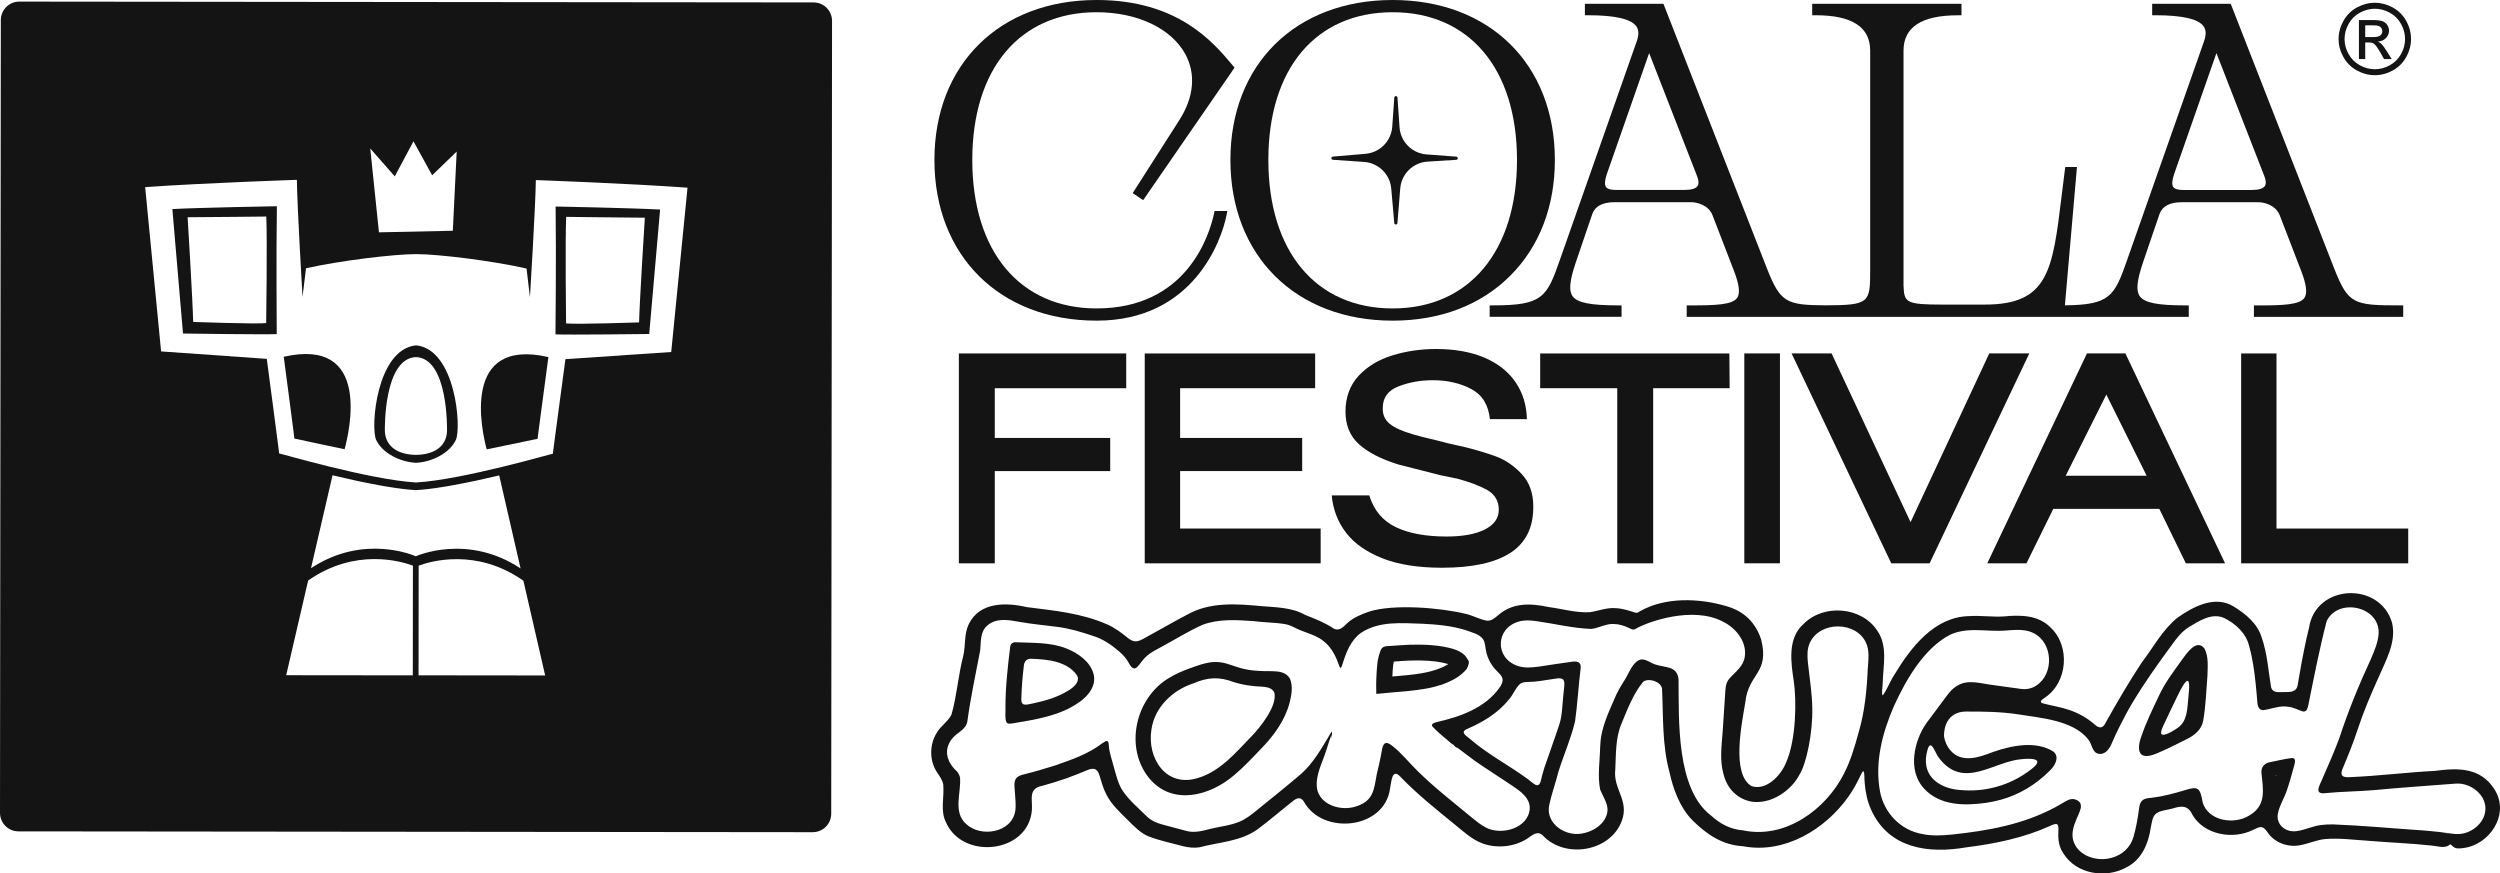 <svg xmlns="http://www.w3.org/2000/svg" id="Camada_2" data-name="Camada 2" viewBox="0 0 703 245.6"><defs><style>      .cls-1 {        fill: #141414;        stroke-width: 0px;      }    </style></defs><g id="Isolation_Mode" data-name="Isolation Mode"><g><g><path class="cls-1" d="M79.79,100.33c.97,7.34,3.06,23.24,2.99,23-.02-.07,5.99,1.34,14.12,2.99,1.36-5.05,7.61-31.6-17.11-26Z"></path><path class="cls-1" d="M182.56,93.92c.61-7.27,3.06-34.99,3.06-34.99-7.34-.43-29.38-.86-29.38-.86.18,13.45-.04,35.96-.04,35.96,3.38.17,26.36-.11,26.36-.11ZM159.21,60.98s15.61.2,22.12.24c0,0-1.51,23.94-1.62,29.44,0,0-17.36.59-20.53.29,0,0-.27-23.36.03-29.97Z"></path><path class="cls-1" d="M48.47,58.79s2.39,27.73,2.99,35c0,0,22.98.33,26.36.16,0,0-.17-22.52.04-35.96,0,0-22.04.39-29.38.8ZM74.85,90.86c-3.17.3-20.53-.33-20.53-.33-.1-5.5-1.56-29.44-1.56-29.44,6.51-.03,22.12-.2,22.12-.2.29,6.61-.03,29.97-.03,29.97Z"></path><path class="cls-1" d="M136.86,126.36c8.19-1.65,14.33-3.01,14.31-2.95-.07.23,2.06-15.66,3.04-23-24.72-5.65-18.7,20.89-17.36,25.94Z"></path><path class="cls-1" d="M117.02,97.11s-.01,0-.02,0c0,0,0,0-.02,0-11.12,1.15-12.83,23.12-11.21,26.58,1.76,3.76,6.7,6.21,11.18,6.45,0,0,.01,0,.02,0,0,0,.01,0,.02,0,4.47-.23,9.42-2.68,11.19-6.43,1.63-3.46-.04-25.43-11.15-26.6ZM125.71,121.08c-.08,3.95-2.94,6.73-8.69,6.83h0s-.04,0-.06,0c-.02,0-.04,0-.06,0h0c-5.75-.11-8.61-2.91-8.68-6.85,0-.48-.32-20.22,8.7-20.64v-.02s.04,0,.06.01c.02,0,.04,0,.06-.01v.02c9.02.44,8.67,20.18,8.66,20.66Z"></path><path class="cls-1" d="M228.78.68h-.78S5.44.45,5.44.45C2.57.44.24,2.77.23,5.64L0,228.58c0,2.87,2.32,5.2,5.19,5.2l222.57.23h.78c2.87,0,5.2-2.32,5.2-5.19v-.78s.18-171.58.18-171.58l.05-50.58c0-2.87-2.32-5.2-5.19-5.2ZM111.01,49.59l5.26-9.86,5.25,9.56,6.9-6.67-1.09,22.27-20.77.44-2.45-23.58,6.89,7.84ZM116.08,189.91l-35.6-.04,6.17-26.63c13.24-9.27,26.17-5.41,29.46-4.18l-.03,30.85ZM87.45,159.8l6.06-26.15c4.25,1.02,8.82,2.03,13.14,2.81.65.12,1.29.24,1.93.34.05,0,.09.02.14.02,2.99.5,5.8.87,8.2,1.01h0s.01,0,.01,0c0,0,.01,0,.02,0h0c2.41-.14,5.22-.5,8.22-1,.04,0,.09-.02.13-.02.64-.11,1.29-.22,1.94-.34,4.32-.77,8.89-1.77,13.14-2.78l6.01,26.16c-14.94-9.93-29.3-3.5-29.47-3.42-.17-.08-14.52-6.54-29.47,3.36ZM117.7,189.91l.03-30.85c3.29-1.22,16.23-5.06,29.45,4.24l6.12,26.64-35.6-.04ZM188.72,98.98l-29.72,2.02s-3.62,26.89-3.53,26.59c.04-.14-25.32,7.33-38.47,8.08h0s-.01,0-.01,0c0,0-.01,0-.02,0,0,0,0,0-.02,0,0,0,0,0-.01,0h0c-13.15-.78-38.5-8.3-38.45-8.16.09.3-3.47-26.6-3.47-26.6l-29.72-2.09-4.48-46.2c16.66-1.18,42.66-2.05,42.66-2.05.08,7.41,1.59,32.93,1.59,32.93l.98-8.06c9.56-2.15,24.75-3.99,30.99-3.98h.04c6.24,0,21.43,1.88,30.98,4.05l.96,8.06s1.57-25.52,1.66-32.93c0,0,26,.93,42.65,2.14l-4.58,46.19Z"></path></g><g><g><path class="cls-1" d="M409.52,44.05l-8.39-.63c-4.07-.31-7.3-3.56-7.58-7.63l-.58-8.35c-.04-.56-.85-.56-.89,0l-.58,8.2c-.29,4.03-3.46,7.26-7.49,7.61l-9.22.79c-.55.05-.54.85,0,.89l8.81.61c4.03.28,7.26,3.45,7.62,7.48l.85,9.7c.05.55.85.54.89,0l.79-9.74c.33-4.07,3.6-7.28,7.68-7.53l8.08-.51c.56-.03.56-.85,0-.89Z"></path><g><path class="cls-1" d="M341.37,60.13c-1.37,6.24-7.78,26.6-33,26.6-21.56,0-34.96-16-34.96-41.75s13.4-41.54,34.96-41.54c11.41,0,20.97,4.51,24.94,11.78,3.03,5.56,2.43,12.15-1.69,18.57l-13.11,20.51,2.95,1.98,25.7-37.26-.69-.82c-5.34-6.36-15.29-18.2-38.09-18.2-27.28,0-45.62,18.08-45.62,44.98s18.33,45.19,45.62,45.19,35.13-22.67,36.51-29.62l.24-1.22h-3.58l-.18.8Z"></path><path class="cls-1" d="M437.23,44.98c0-26.9-18.33-44.98-45.62-44.98s-45.62,18.08-45.62,44.98,18.33,45.19,45.62,45.19c13.39,0,24.84-4.38,33.11-12.67,8.18-8.2,12.51-19.45,12.51-32.52ZM391.62,86.73c-21.56,0-34.96-16-34.96-41.75s13.4-41.54,34.96-41.54,34.96,15.92,34.96,41.54-13.4,41.75-34.96,41.75Z"></path><path class="cls-1" d="M674.78,85.87c-12.89,0-14.44-.33-18.38-10.31L627.28,1.07h-22.09v3.22h1.02c7.45,0,11.98,1.05,13.44,3.11.72,1.01.76,2.36.15,4.13l-21.66,61.59c-3.54,10.2-4.83,12.61-17.49,12.74l3.39-38.9h-3.29l-.12.89c-.33,2.53-.62,4.94-.9,7.22-2.55,21-3.71,30.58-21.61,30.58h-11.99c-10.25,0-10.67-.61-10.86-5.32V14.24q0-9.94,15.28-9.94h1.02V1.07h-41.98v3.22h1.02q15.28,0,15.28,9.94v61.69c0,9.2-.13,9.89-12.47,9.94-11.19-.05-12.78-.83-16.53-10.31L467.76,1.07h-22.09v3.22h1.02c7.45,0,11.98,1.05,13.44,3.11.72,1.01.76,2.36.15,4.13l-21.66,61.59c-3.65,10.52-4.91,12.75-18.71,12.75h-1.02v3.22h37.09v-3.22h-1.02c-7.74,0-11.43-.74-12.74-2.56-1.12-1.56-.86-4.31.89-9.52l4.65-13.63c.79-2.19,2.9-3.3,6.26-3.3h21.54c1.6,0,4.93.78,6.03,3.75l6.05,15.69c1.45,3.82,1.72,6.19.86,7.45-1.37,1.98-6.11,2.13-13.18,2.13h-1.02v3.22h141.18v-3.22h-1.02c-7.74,0-11.43-.74-12.74-2.56-1.12-1.56-.86-4.31.89-9.52l4.65-13.63c.79-2.19,2.9-3.3,6.26-3.3h21.54c1.6,0,4.93.78,6.03,3.75l6.05,15.69c1.45,3.82,1.72,6.19.86,7.45-1.37,1.98-6.11,2.13-13.18,2.13h-1.02v3.22h41.98v-3.22h-1.02ZM611.36,48.97l11.9-34.04,13.44,34.51c.36.89.68,2.12.17,2.88-.49.72-1.75,1.1-3.65,1.1h-19.33c-.99,0-2.27-.14-2.76-.83-.45-.63-.37-1.85.23-3.62ZM454.37,53.41c-.99,0-2.27-.14-2.76-.83-.45-.63-.37-1.85.23-3.62l11.9-34.04,13.44,34.51c.36.89.68,2.12.17,2.88-.48.72-1.75,1.1-3.65,1.1h-19.33Z"></path></g></g><path class="cls-1" d="M667.8.77c1.71,0,3.38.44,5.01,1.32,1.63.88,2.9,2.13,3.81,3.77.91,1.63,1.36,3.34,1.36,5.11s-.45,3.44-1.34,5.06c-.9,1.62-2.15,2.88-3.77,3.77-1.62.9-3.31,1.34-5.07,1.34s-3.45-.45-5.07-1.34c-1.62-.9-2.87-2.15-3.77-3.77-.9-1.62-1.35-3.31-1.35-5.06s.46-3.48,1.37-5.11,2.19-2.89,3.81-3.77c1.63-.88,3.3-1.32,5.01-1.32ZM667.8,2.46c-1.43,0-2.82.37-4.18,1.1-1.36.73-2.42,1.78-3.18,3.15-.77,1.36-1.15,2.78-1.15,4.26s.38,2.87,1.13,4.22c.75,1.35,1.8,2.39,3.15,3.15,1.35.75,2.76,1.13,4.23,1.13s2.88-.38,4.23-1.13c1.35-.75,2.4-1.8,3.15-3.15.75-1.35,1.12-2.75,1.12-4.22s-.38-2.9-1.14-4.26c-.76-1.36-1.82-2.41-3.18-3.15s-2.75-1.1-4.17-1.1ZM663.33,16.6V5.64h3.77c1.29,0,2.22.1,2.8.3.58.2,1.04.56,1.38,1.06s.51,1.04.51,1.61c0,.8-.29,1.5-.86,2.09-.57.59-1.33.93-2.28,1,.39.16.7.36.93.58.44.43.98,1.16,1.62,2.17l1.34,2.15h-2.16l-.97-1.73c-.77-1.36-1.38-2.21-1.85-2.55-.32-.25-.8-.38-1.42-.38h-1.04v4.66h-1.77ZM665.1,10.43h2.15c1.03,0,1.73-.15,2.1-.46.37-.31.56-.71.56-1.22,0-.32-.09-.61-.27-.87s-.43-.45-.75-.57c-.32-.13-.91-.19-1.78-.19h-2.01v3.31Z"></path></g><g><path class="cls-1" d="M279.73,109.17v13.98h32.46v9.32h-32.46v25.94h-10.1v-59.02h47.06v9.78h-36.97Z"></path><path class="cls-1" d="M371.37,148.62v9.79h-49.47v-59.02h47.92v9.78h-37.97v13.98h34.32v9.32h-34.32v16.15h39.53Z"></path><path class="cls-1" d="M388.77,157c-4.5-1.76-7.92-4.15-10.25-7.18-2.33-3.03-3.68-6.54-4.04-10.52h10.56c1.29,4.19,3.78,7.17,7.45,8.93,3.68,1.76,8.44,2.64,14.29,2.64,4.56,0,8.14-.66,10.76-1.98,2.61-1.32,3.92-3.17,3.92-5.55s-1.09-4.34-3.26-5.55c-2.17-1.22-5.02-2.29-8.54-3.22-.67-.16-2.2-.47-4.58-.93-1.76-.47-3.69-.96-5.79-1.48-2.1-.52-4.13-1.03-6.1-1.55-4.81-1.5-8.49-3.39-11.03-5.67-2.54-2.28-3.81-5.36-3.81-9.24s1.23-7.38,3.69-10.02c2.46-2.64,5.63-4.56,9.51-5.75,3.88-1.19,7.97-1.79,12.27-1.79,5.28,0,9.82.82,13.63,2.45,3.81,1.63,6.72,3.94,8.74,6.91,2.02,2.98,3.08,6.43,3.18,10.37h-10.41c-.41-4.04-2.17-6.87-5.28-8.5-3.11-1.63-6.71-2.45-10.79-2.45-3.42,0-6.61.57-9.59,1.71-2.98,1.14-4.47,3.18-4.47,6.14-.05,1.81.59,3.28,1.94,4.39,1.35,1.11,3.55,2.11,6.6,2.99,1.6.47,3.2.88,4.78,1.24,1.58.36,3.22.78,4.93,1.24l3.11.7c.47.1.83.18,1.09.23,3.42.83,6.48,1.74,9.2,2.72,2.72.98,5.18,2.64,7.38,4.97,2.2,2.33,3.3,5.38,3.3,9.16.05,5.85-2.07,10.19-6.37,13.01-4.3,2.82-10.74,4.23-19.34,4.23-6.63,0-12.19-.88-16.7-2.64Z"></path><path class="cls-1" d="M464.87,109.17v49.24h-10.1v-49.24h-21.67v-9.78h53.2l.08,9.78h-21.51Z"></path><path class="cls-1" d="M490.5,99.38h10.02v59.02h-10.02v-59.02Z"></path><path class="cls-1" d="M503.78,99.38h11.26l22.21,47.45,22.13-47.45h11.26l-28.03,59.02h-10.79l-28.03-59.02Z"></path><path class="cls-1" d="M586.87,99.38h10.79l28.03,59.02h-11.03l-7.46-15.3h-29.82l-7.53,15.3h-11.03l28.03-59.02ZM603.64,133.78l-11.34-22.83-11.42,22.83h22.75Z"></path><path class="cls-1" d="M677.19,148.62v9.79h-46.98v-59.02h9.94v49.24h37.04Z"></path></g><g><path class="cls-1" d="M354.33,188.67h-.1c-2-.08-3.65-.33-5.48-.83-1.84-.51-3.6-1.33-5.5-1.59-2.96-.47-5.91.7-8.89,1.76-1.95.72-3.86,1.54-5.63,2.63-9.48,5.6-12.63,19.56-5.58,28.19,6.5,7.84,17.1,5.02,23.94-.9,2.7-2.26,5.13-4.88,7.56-7.43,3.57-3.62,6.7-7.98,7.99-12.91.53-2.14.98-4.56.13-6.66-1.55-2.89-5.41-1.99-8.45-2.26ZM351.82,207.16c-4.35,4.49-8.66,9.69-14.85,11.58-9.04,2.93-14.51-5.54-13.18-13.65.89-6.2,5.93-11.03,11.79-12.93,4.13-1.76,7.25-1.91,11.39-.34,1.59.5,3.21.83,4.87,1.02,2.59.43,5.34-.17,6.45,1.8l.03.06c1.02,3.7-4.03,9.94-6.49,12.46Z"></path><path class="cls-1" d="M307.5,189.48c-.97-3.46-4.33-5.8-7.51-7.08-4.48-1.84-9.63-1.58-14.39-1.8-.91-.01-1.41.45-1.54,1.28-.69,5.66-1.35,11.53-1.33,17.21.07,1.15-.21,2.81.25,3.95.34.63,1.17.46,1.82.37,6.34-1.09,13.01-2.04,18.49-5.82,2.63-1.76,5.07-4.7,4.23-8.02l-.02-.09ZM295.47,196.47l-.09.03c-1.62.54-3.35.97-5.04,1.33-2.07.46-3.33.77-3.13-1.63.09-2.87.29-5.6.66-8.67.09-1.54.73-2.41,2.37-2.27,4.4.15,9.88.71,12.6,4.64,1.74,3.08-5.15,5.8-7.36,6.58Z"></path><path class="cls-1" d="M405.35,192.55c.53-.18,1.03-.38,1.53-.59.83-.35,1.63-.74,2.38-1.18.3-.18.59-.36.87-.56.56-.4,1.09-.84,1.58-1.32.25-.24.48-.5.71-.76.03-.07.06-.13.09-.19.03-.06.05-.11.07-.15.04-.09.08-.16.11-.21.05-.1.09-.18.11-.24.02-.06.04-.14.06-.24.01-.05.03-.12.06-.21.01-.05.03-.1.05-.15s.04-.12.06-.19c0-.06,0-.11,0-.17s0-.11,0-.17c-.01-.11-.02-.22-.02-.34-.04-.05-.07-.11-.11-.16-.17-.24-.32-.48-.46-.71-.08-.15-.18-.29-.29-.43s-.23-.28-.37-.41c-.03-.03-.08-.06-.11-.09-.36-.32-.77-.61-1.24-.87-.26-.14-.54-.27-.84-.39-.3-.12-.61-.23-.94-.33-.33-.1-.67-.19-1.02-.28-.69-.17-1.4-.32-2.14-.44-.37-.06-.74-.11-1.12-.16-1.14-.14-2.28-.24-3.41-.29-.38-.02-.76-.03-1.13-.03-.33,0-.66,0-.97,0-.08,0-.16,0-.24,0-.08,0-.15,0-.23,0-.23,0-.45,0-.67,0,0,0-.02,0-.02,0-.28,0-.55,0-.82.01-.07,0-.14,0-.2,0-.26,0-.52.01-.76.02h0c-.68.05-1.36.08-2.06.12-.02,0-.05,0-.07,0-.67.03-1.35.08-2.02.15-.52.04-.96.07-1.33.08,0,0-.02,0-.03,0-.38.01-.71.05-1,.12-.2.05-.36.13-.52.24-.07.05-.15.09-.21.15-.2.19-.37.49-.52.89-.33.88-.58,1.76-.73,2.64-.05.29-.09.59-.12.88-.06.59-.12,1.18-.16,1.77-.04.59-.07,1.19-.1,1.78-.02.41-.04.82-.05,1.23-.01.44-.02.87-.02,1.3,0,.83.01,1.65.03,2.46,1.46-.16,2.96-.3,4.53-.42,1.56-.12,3.13-.26,4.72-.42,1.58-.16,3.14-.37,4.69-.64.85-.15,1.68-.33,2.49-.54.65-.17,1.3-.36,1.92-.57ZM400.14,189.26c-1.43.25-2.89.45-4.35.59-1.42.14-2.85.27-4.26.38.04-1.05.12-2.12.23-3.18.04-.33.09-.67.17-1.01.07,0,.14-.01.21-.02h.02s.02,0,.02,0c.62-.06,1.25-.11,1.87-.14.74-.04,1.42-.08,2.08-.12.65-.03,1.4-.04,2.23-.04.43,0,.89,0,1.37.01,1.33.02,2.69.12,4.04.29,1.24.16,2.42.39,3.49.71-.1.07-.21.13-.32.2-.93.55-1.96,1.01-3.06,1.38-1.18.4-2.44.71-3.75.94Z"></path><path class="cls-1" d="M619.88,182.35c-2.21-2.85-4.99,1.38-6.3,3.16-2.35,3.29-4.81,6.48-6.5,10.16-1.81,3.79-3.65,7.58-5,11.59-.71,1.88-1.35,5.42,1.58,5.33.85-.01,1.84-.33,2.67-.67,2.81-1.17,5.57-2.56,8.31-3.94,2.27-1.06,4.39-2.68,4.89-5.25.73-4.16.86-8.33,1.2-12.64.05-2.52.39-5.4-.82-7.68l-.04-.07ZM615.38,195.92v.11c-.35,3.08-.17,6.63-2.97,8.62-.94.68-3.98,2.6-4.64,1.76-.26-.71.31-1.71.6-2.44,1.28-2.76,2.59-5.48,3.93-8.25,2.54-5.28,3.83-6.14,3.08.2Z"></path><path class="cls-1" d="M701.44,221.94c-3.97-6.17-10.22-6.04-16.7-5.17-7.92.4-15.92,1.43-23.9,1.76-2.37.21-2.93-.64-1.98-2.67,1.48-3.5,2.92-7.08,4.1-10.7,1.59-4.86,3.65-9.72,5.77-14.42,2.09-4.91,5.2-10.11,3.92-15.6-3.41-11.72-21.47-10.95-23.35,1.37-.93,3.62-1.98,9.08-2.59,12.63-.16,1.04-.34,1.87-.49,2.83-.14.84-.22,1.75-1.11,2.23-.86.49-1.88.4-2.84.41-1.78.04-3.17.24-3.64-1.33-.78-4.6-1.05-9.47-2.63-13.96-1.2-3.98-4.4-6.58-7.76-8.69-5.27-3.33-11.28-.18-15.84,3-4.28,3.38-6.9,8.44-10.17,12.71-3.43,5.18-7.03,11.34-10,16.66-.89,1.92-1.89,1.98-3.38.58-2.05-1.77-4.55-3.13-7.13-3.99-2.32-.79-4.81-1.14-7.17-1.78-1.34-.35-.35-1.07.37-1.57,6.53-4.23,7.34-14.58,1.64-19.84-3.39-3.46-8.5-3.52-13.03-3.06-3.24.21-6.53-.3-9.77-.09-9.88.19-16.45,8.84-21.08,16.51-1.17,1.76-2.04,4.18-3.26,5.8-.42-.49-.03-2.14,0-3.59.13-4.9,1.47-10.31-1.52-14.61-4.4-6.77-15.11-7.63-20.74-1.9-4.58,4.02-3.55,10.84-2.76,16.03.83,5.61.67,16.5-2.12,22.86l-.09.2c-1.49,3.66-5.58,7.83-9.62,6.52-5.84-3.31-2.72-17.89-1.79-23.56.86-8.3,6.88-8.04,4.45-17.7-1.95-5.93-6.14-8.33-9.73-9.35-7.79-2.3-17.27-2.6-24.33,1.42-.58.31-.63.58-1.39.37-1.72-.53-3.52-1.15-5.35-1.22-2.5-.25-4.87.74-7.3,1.12-3.93.24-7.76-.94-11.62-1.44-5.16-1.11-10.13-1.26-14.16,2.23-.9.77-1.96,1.7-3.18,1.6-2.09-.32-4.08-1.53-6.18-1.96-7.17-1.72-20.15-2.77-26.99-.6-2.27.79-4.59,1.73-6.34,3.42-.97,1-2.23,2.17-3.64,1.34-2.44-1.64-5.24-2.73-7.95-3.8-3.83-2.18-8.24-2.14-12.52-2.51-6.85-.65-14.22-1.16-20.43,2.26-3.49,1.8-6.87,3.8-10.31,5.66-1.43.7-3.16,2.02-4.48,2-.75.02-1.53-.45-2.18-.96-1.79-1.45-3.74-2.93-5.91-3.85-7.2-3.14-14.75-3.83-22.52-4.82-5.91-1.37-13.25-1.45-16.3,4.79-1.37,2.79-.85,5.99-1.56,8.96-1.42,5.48-1.77,11.08-3.3,16.46-.94,1.98-3.1,3.2-4.19,5.21-2.07,3.33-2.02,7.93.19,11.13.69,1.04,1.45,2.07,1.68,3.32.35,3.55-.92,7.39.79,10.7,4.76,10.7,23.25,8.61,24.14-3.54.2-3.11-1.13-6.05,3.08-6.82,2.32-.66,4.5-1.31,6.62-2.06,1.99-.7,3.92-1.5,5.85-2.3.65-.27,1.56-.54,2.18-.28.61.23,1,.89,1.28,1.77.55,1.82,1.05,3.68,1.94,5.38,1.42,2.81,3.8,4.96,6.09,7.24,1.74,1.71,3.5,3.59,5.8,4.53,3.13,1.19,6.41,1.87,9.66,2.74,1.54.37,3.13.57,4.7.3,5.5-1.47,11.53-1.62,16.29-5.07,3.4-2.53,6.62-5.33,9.94-7.94,1.04-.84,2.14-1.25,3.02.13,5.26,9.64,22.74,7.81,24.26-3.62.44-2.16.51-6.13,3.24-2.99,4.51,4.66,9.66,8.76,14.68,12.86,2.6,2.07,5.05,4.49,8.25,5.62,3.94,1.37,8.66.93,12.28-1.33,1.48-.99,2.97-2.48,4.53-.95,6.29,6.67,19,4.52,22.19-4.13,2.17-5.77-2.51-8.91-1.83-14.49.22-4.31.03-8.83,1.74-12.83,1.66-4.02,3.33-8.48,6.14-11.83,1.62-1.1,4.84-.03,5.26,1.9.38,7.94,0,15.8,2.08,23.49,1.07,4.91,2.94,10.02,6.55,13.68,4.05,3.94,8.32,6.88,14.17,7.22,11.61,2.21,23.09-4.71,29.65-13.99,1.22-1.75,2.28-3.63,3.19-5.54.46-.97.81-1.66,1-1.55.39.42.18,1.91.36,3.33.21,2.58.74,5.19,1.83,7.55,4.97,10.88,16.07,12.35,26.79,10.5,7.95-1,15.95-2.63,23.29-5.92,4.93-2.47.56,2.79,4,7.7,3.6,5.75,11.87,7.08,17.67,3.86,4.31-2.13,6.21-6.7,6.86-11.22.3-1.42.46-2.88,1.25-3.68,1.13-1.14,3.14-1.16,4.9-1.66,2.21-.68,4.27-1.15,5.61,1.86,3.28,5.51,11.22,6.97,16.89,4.21.77-.32,1.58-.86,2.33-.83.81.02,1.37.79,1.82,1.41,1.92,2.92,5.58,4.29,8.98,3.71,2.46-.4,4.83-1.54,7.27-1.77,4.03-.32,8.04.22,12.1.49,5.96.5,12.09.71,17.98,1.36,1.77.15,3.58.93,5.06-.34.1-.03.18.03.26.1.25.22.84,1.01,1.88,1.02.35.02.71,0,1.06-.04,7.83-.64,13.76-9.59,9.24-16.58ZM417.81,232.68c-1.49-.74-2.82-1.88-4.12-2.93-5.06-4.2-10.24-8.19-14.98-12.86-2.47-2.38-4.54-5.12-7.27-7.21-2.48-1.94-2.69.22-3.09,2.62-.34,1.85-.8,3.68-1.21,5.45-.82,4.54-.97,7.59-6.14,9.12-3.83,1.11-9.15-.29-10.49-4.41-.9-3.33.79-6.83,1.9-9.92.69-1.83,1.18-3.83,1.91-5.64.16-.3-.1,1.18-.03.94.09-.4.19-.9.25-1.32.25-1.7-.68.18-1.03.78-2.15,3.58-4.37,7.4-7.54,10.23-4.18,3.6-8.49,6.99-12.75,10.47-1.42,1.16-2.91,2.32-4.61,3.03-2.61,1.11-5.5,1.37-8.35,2.07-2.28.61-4.61,1.21-6.94.48-2.13-.54-4.29-1.12-6.38-1.7-1.6-.41-3.18-1.1-4.38-2.23-2.39-2.37-5.06-4.58-6.94-7.39-1.3-2.06-1.85-4.64-2.53-6.99-.48-1.84-1.17-3.76-1.29-5.6-.07-1.72-.6-1.52-1.88-.63-3.86,2.96-8.5,4.56-13.09,6.17-3.05.97-6.04,1.84-9.13,2.6-.76.2-1.57.5-2,1.13-.69.93-.38,2.58-.3,4.05.1,1.68.35,3.49.08,5.1-.99,6.11-9.78,7.55-13.9,3.53-3.6-3.32-1.31-8.65-1.61-12.8-.09-.71-.39-1.29-.82-1.83-2.79-2.54-3.97-5.91-1.51-9.18,1.53-1.97,4.16-2.58,4.42-5.24.9-6.55,2.32-13.17,3.57-19.68.25-2.39-.07-5.31,2.07-7.04,2.48-2.12,5.79-1.55,8.74-1.02,3.57.66,7.26.96,10.96,1.46,3.45.44,6.72,1.44,10.02,2.55,2.73.83,5.15,2.51,7.27,4.34,1.11.93,2.03,1.99,2.74,3.27.76,1.41,1.54,2.21,2.73.71.78-.97,1.52-2.05,2.45-2.81,1.22-1.05,2.7-1.72,4.1-2.51,3.81-2.05,7.52-4.39,11.46-6.15,4.49-1.68,9.51-1.37,14.24-1.04,3.02.42,6.27.35,9.29.92,1.16.26,2.16.83,3.22,1.33,2.51,1.15,5.59,1.77,7.7,3.75,2.03,1.75,3.18,4.26,4.01,6.71.34.82.55.47.89-.61.99-3.27,2.34-6.77,5.23-8.82,5.14-3.36,11.4-2.71,17.31-2.53,4.07.2,8.24.59,12.12,1.81,1.68.62,3.85,1.1,4.85,2.53.7,1.01.59,2.57.99,3.97.36,1.33.97,2.59,1.79,3.7.73,1.09,1.91,1.83,2.52,2.96.13.31.22.57.21.87,0,.64-.34,1.35-.73,1.92-4.03,5.88-11.09,8.37-17.82,9.9-.62.17-1.69.47-1.2,1.22,1.56,1.74,3.59,3.23,5.35,4.8.22.15.44.3.66.45.14.17.27.31.39.43.15.13.28.22.4.27.03.01.05.02.07.02,0,0,0,0,0,0,.03,0,.06-.02.09-.04,1.72,1.25,3.28,2.52,5.07,3.8,3.49,2.43,7.09,4.67,10.63,7.07,2.16,1.47,4.7,3.27,4.72,6.11v.09c-.27,5.63-7.95,7.76-12.36,5.42ZM434.23,216.07c-.19.57-.36,1.14-.51,1.72-.46,1.37-.42,3.52-1.93,2.91-.93-.51-1.71-1.34-2.61-1.94-5.22-3.76-10.9-6.72-15.74-10.91-.93-.83-3.04-1.91-.96-2.84,4.4-1.88,8.66-4.41,11.7-8.17,1.3-1.35,1.89-3.3,3.26-4.53.66-.5,1.54-.54,2.35-.55,2.15.01,4.44-.46,6.73-.79.92-.1,2.06-.48,2.88,0,.55.35.54,1.31.47,1.96-.1,1.02-.22,2.06-.31,3.08-.25,2.5-.28,5.14-1.01,7.48-1.34,4.18-2.95,8.42-4.31,12.49l-.03.09ZM525.23,187.69c-.27,6.3-.84,12.48-2.67,18.57-1.05,3.84-2.18,7.64-3.99,11.21-5.09,10.16-16.57,18.55-28.41,16.03-3.56-.29-6.31-1.74-8.98-4.13-9.9-7.47-9.05-26.99-9.17-38.2v-.09c-.36-3.93-3.82-3.27-6.62-4.25-1.36-.45-2.63-1.62-4.12-1.36-2.34.85-3.16,3.84-4.41,5.74-1.17,1.83-2.17,3.53-3,5.58-1.83,4.19-3.78,8.42-3.88,13.06-.08,4.01-.81,8.26-.01,12.21,1.31,3.1,3.29,5.26,1.05,8.69-1.4,1.98-3.73,3.2-6.09,3.62-4.75.95-10.38-2.79-9.29-7.99.67-3.21,1.81-6.18,2.58-9.34,1.48-4.75,3.55-9.37,4.69-14.22.68-4.89.96-10.01,1.57-14.92.21-1.93-1.18-2.03-2.66-1.79-3.07.41-5.98.88-9.03,1.33-2.16.3-4.14.48-6.12-.22-6.35-2.21-6.15-10.52.35-12.42,1.62-.49,3.38-.38,5.06-.13,5.11.72,10.11,1.98,15.25,2.18,2.2-.14,4.22-1.55,6.49-1.38,1.36.01,2.83.45,4.09,1.05.82.33,1.21.72,1.91.38,3.5-2.11,16.15-6.52,24.56-2.15,3.5,1.66,6.56,5.27,6.32,9.23-.12,3.32-2.77,4.92-4.53,6.98-1.05,1.39-.95,2.91-1.09,4.62-.19,2.92-.52,7.92-.67,10.18-.28,3.93-.87,7.78.19,11.74,1.49,6.35,6.74,8.29,9.92,8.01,4.88-.17,9.56-3.92,11.42-7.56,2.05-3.13,3.84-12.03,3.67-18.83-.04-4.1-.78-8.6-1.24-12.87-.18-1.86-.24-3.83.59-5.56,2.83-6.04,12.85-6.05,15.72-.05,1.07,2.22.7,4.68.58,7.04ZM640,218.33c-.01-.11-.02-.21-.04-.32.05,0,.09-.02.14-.03-.03.11-.07.23-.1.34ZM688.4,234.33h-.09c-.52-.08-1.28-.15-1.76-.26.75.05,1.89.22,2.65.36-.1,0-.62-.08-.8-.1ZM553.06,200.09c4.97,0,9.34.02,14.49.79,6.31,1.01,15.37,1.68,19.59,6.95,1.25,1.4,1.08,4.01,3.26,4.17,1.81.12,2.89-1.63,3.49-3.12.63-1.51,1.38-3.08,2.12-4.54,1.15-2.31,2.3-4.49,3.61-6.68,3.42-5.73,7.24-11.05,11.21-16.46,1.3-1.82,2.71-3.61,4.62-4.82,2.93-1.77,6.48-4.13,9.94-2.62,3.26,1.6,6.22,4.29,7.07,7.91.97,3.39,1.45,6.97,1.83,10.5.19,1.78.33,3.57.48,5.32.06,1.1.47,2.31,1.77,2.19,2.29-.33,4.55-1.35,6.87-.94,1.46.11,2.82.93,4.17,1.32,1.03.17,1.26-.72,1.5-1.66,1.58-7.82,3.17-16.01,5.17-23.71l.03-.07c3.23-6.62,14.91-4.16,14.6,3.5-.15,2.48-1.18,4.8-2.14,7.1-3.38,7.28-6.46,14.81-8.97,22.48-1.39,3.7-2.96,7.34-4.55,10.91-.69,1.9-2.94,4.96.87,4.4,4.49-.43,8.99-.45,13.52-.83,7.65-.74,15.44-1.23,23.1-1.84,4.27-.23,8.86,3.5,8.12,7.91-.45,3.39-3.96,6.13-7.37,6.28-1.37.08-2.4-.21-3.83-.39-2.02-.25-4.04-.43-6.08-.61-8.37-.55-17.05-1.39-25.51-1.71-1.13-.01-2.22.03-3.29.17-2.18.23-4.36,1.3-6.6,1.67-3.37.66-6.42-1.83-5.53-5.24.53-2.22,1.82-4.19,2.52-6.37.75-2.23,1.36-4.51,1.99-6.76.2-.79.6-2.15-.62-2.15-2.02.26-4.14.78-6.15,1.17-1.56.29-2.59,1.34-2.44,3.04.48,4.71,1.46,9.15-3.46,11.99-4.26,2.64-11.51,1.54-13.07-3.72-.7-3.97-1.15-4.68-5.07-3.4-3.02.91-6.25,1.77-9.47,2.14-1.93.11-3.07.59-3.32,2.82-.37,2.84-.82,5.48-1.59,8.16-.81,2.92-3.2,5.13-6.22,5.89-4.15,1.19-9.67-.62-10.78-5.13-.45-1.9.17-3.86.92-5.65.75-1.92,2.53-4.51-.06-5.56-.65-.29-1.39-.26-2.05,0-1.23.53-2.62,1.5-3.9,2.15-8.88,4.78-18.88,6.57-28.84,7.62-2.82.28-5.64.46-8.44-.13-6.08-1.05-10.73-5.89-11.89-11.87-1.56-8.21.62-16.61,3.92-24.15,3.33-7.3,8.4-16.18,15.74-20.01,2.82-1.34,6.12-1.42,9.32-1.26,1.5.07,3,.17,4.49.15,3.25-.03,6.64-.88,9.67.63,5.52,2.7,5.85,11.46.82,14.73-1.42.98-3.11,1.21-4.78.91-2.08-.28-6.2-.86-8.38-1.16-4.13-.65-7.33-1.64-10.62,1.48-.45.42-.84.9-1.21,1.39l-5.87,7.88c-3.55,4.98-5.42,13.3-.85,18.37,4.59,5.13,11.86,4.93,17.6,4.13,1.38-.21,2.73-.49,4.09-.86,5.08-1.39,9.85-4.2,13.86-8.26,1.31-1.25,2.75-3.64,1.03-5.22l-.06-.05c-4.93-3.15-11.82-1.73-17.01.1-3.85,1.48-8.83,3.33-12.09-.58-.86-1.02-1.42-2.32-1.68-3.75,0,0-.54-7.06,6.39-7.06ZM545.28,213.18c6.85,8.98,15.2.96,23.18.3,2.07-.22,6.91-.43,2.89,2.71-5.99,4.75-13.33,6.68-20.44,5.93h-.09c-5.58-.53-10.95-4.03-8.78-11.36.99-3.32,2.23,1.36,3.24,2.42Z"></path></g></g></g></svg>
